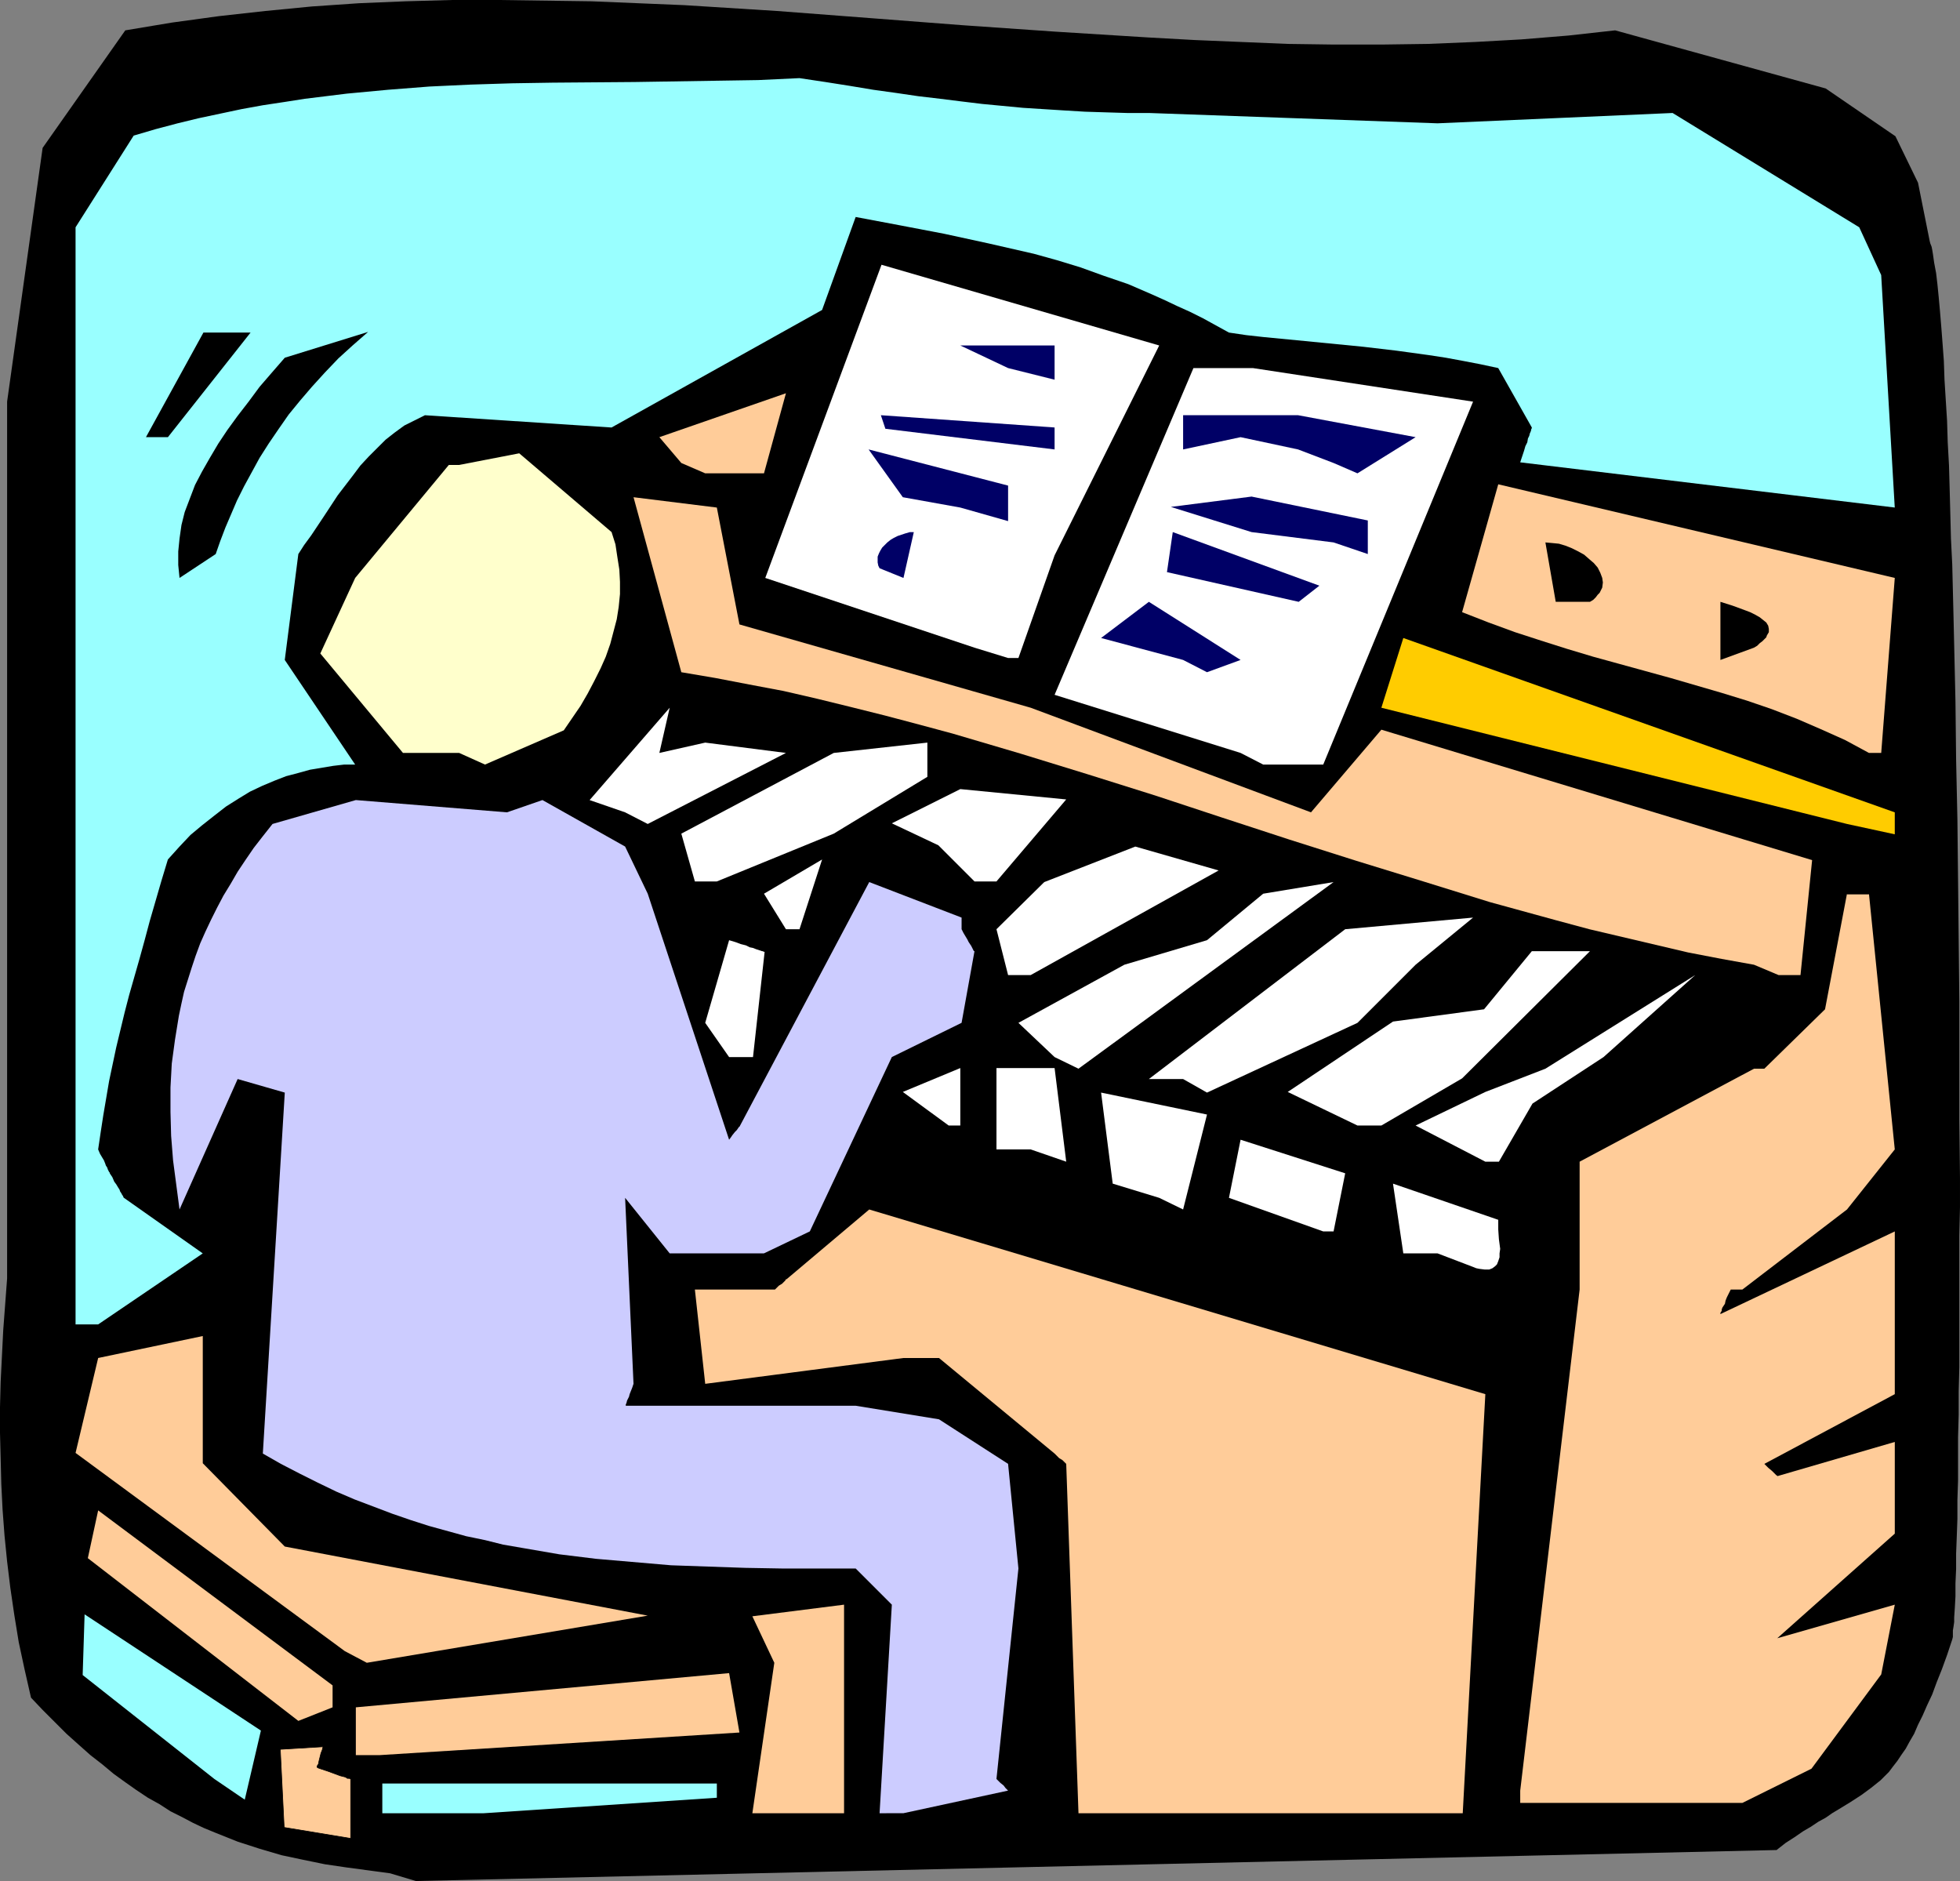 <?xml version="1.0" encoding="UTF-8" standalone="no"?>
<svg
   version="1.0"
   width="129.766mm"
   height="124.526mm"
   id="svg46"
   sodipodi:docname="Pianist 08.wmf"
   xmlns:inkscape="http://www.inkscape.org/namespaces/inkscape"
   xmlns:sodipodi="http://sodipodi.sourceforge.net/DTD/sodipodi-0.dtd"
   xmlns="http://www.w3.org/2000/svg"
   xmlns:svg="http://www.w3.org/2000/svg">
  <rect width="100%" height="100%" fill="#808080" stroke="none"/>
  <sodipodi:namedview
     id="namedview46"
     pagecolor="#ffffff"
     bordercolor="#000000"
     borderopacity="0.25"
     inkscape:showpageshadow="2"
     inkscape:pageopacity="0.0"
     inkscape:pagecheckerboard="0"
     inkscape:deskcolor="#d1d1d1"
     inkscape:document-units="mm" />
  <defs
     id="defs1">
    <pattern
       id="WMFhbasepattern"
       patternUnits="userSpaceOnUse"
       width="6"
       height="6"
       x="0"
       y="0" />
  </defs>
  <path
     style="fill:#000000;fill-opacity:1;fill-rule:evenodd;stroke:none"
     d="m 97.606,468.711 -10.827,-1.454 -5.494,-0.808 -5.494,-1.131 -5.333,-1.131 -5.494,-1.616 -5.494,-1.777 -5.656,-2.262 -2.747,-1.131 -2.747,-1.293 -2.747,-1.454 -2.909,-1.454 -2.747,-1.777 -2.909,-1.616 -2.909,-1.939 -2.747,-1.939 -2.909,-2.1 -2.909,-2.424 -2.909,-2.262 -2.909,-2.585 -3.07,-2.747 -2.909,-2.908 -3.07,-3.07 L 7.757,424.765 6.141,417.656 4.686,410.87 3.555,403.922 2.586,397.298 1.778,390.674 1.131,384.211 0.646,377.748 0.323,371.285 0.162,364.823 0,358.521 v -6.463 l 0.162,-6.301 0.323,-6.463 0.323,-6.463 0.485,-6.463 0.485,-6.463 V 100.496 L 10.666,36.999 31.35,7.594 42.986,5.655 54.782,4.039 66.418,2.747 78.053,1.616 89.849,0.808 101.485,0.323 113.12,0 h 11.635 l 11.635,0.162 11.635,0.162 11.635,0.485 11.635,0.485 23.109,1.454 23.27,1.777 23.109,1.777 23.27,1.616 23.27,1.454 11.635,0.646 11.635,0.485 11.635,0.485 11.635,0.162 h 11.797 l 11.635,-0.162 11.797,-0.485 11.635,-0.646 11.797,-0.969 11.635,-1.293 52.682,14.541 17.453,11.956 5.656,11.633 2.909,14.541 0.162,0.646 0.323,0.808 0.162,0.808 0.162,0.969 0.162,1.131 0.162,1.131 0.485,2.585 0.323,2.747 0.323,3.231 0.323,3.555 0.323,3.878 0.323,4.201 0.323,4.362 0.162,4.686 0.323,5.17 0.323,5.17 0.162,5.332 0.323,5.816 0.162,5.816 0.162,6.14 0.162,6.301 0.323,6.463 0.162,6.624 0.162,6.624 0.162,6.947 0.162,7.109 0.162,7.109 0.162,14.541 0.323,14.864 0.162,15.026 0.162,15.187 0.162,15.187 v 15.026 14.864 l 0.162,14.541 v 7.109 l -0.162,7.109 v 13.572 6.624 6.463 6.301 l -0.162,6.14 v 5.816 l -0.162,5.655 v 5.493 5.332 l -0.162,4.847 v 4.686 l -0.162,4.524 -0.162,4.201 v 3.878 l -0.162,3.555 v 3.231 l -0.162,2.908 -0.162,2.424 v 1.131 l -0.162,1.131 -0.162,0.969 v 0.808 0.808 l -0.162,0.646 -1.293,3.878 -1.293,3.555 -1.293,3.231 -1.131,3.07 -1.293,2.747 -1.131,2.585 -1.131,2.262 -0.97,2.262 -1.131,1.939 -0.97,1.777 -1.131,1.616 -0.97,1.454 -1.131,1.454 -0.97,1.293 -1.131,1.131 -0.97,0.969 -2.424,1.939 -2.424,1.777 -2.747,1.777 -2.909,1.777 -1.616,0.969 -1.616,1.131 -1.778,0.969 -1.939,1.293 -1.939,1.131 -2.101,1.454 -2.262,1.454 -2.262,1.777 -340.491,7.755 z"
     id="path1" />
  <path
     style="fill:#99ffff;fill-opacity:1;fill-rule:evenodd;stroke:none"
     d="M 95.667,453.686 V 446.253 H 179.376 v 3.555 l -58.338,3.878 z"
     id="path2" />
  <path
     style="fill:#ffcc99;fill-opacity:1;fill-rule:evenodd;stroke:none"
     d="m 188.264,453.686 5.494,-37.646 -5.494,-11.633 22.947,-2.908 v 52.187 h -17.453 z"
     id="path3" />
  <path
     style="fill:#ccccff;fill-opacity:1;fill-rule:evenodd;stroke:none"
     d="m 220.099,453.686 3.07,-52.187 -9.05,-9.048 h -18.422 l -9.211,-0.162 -9.373,-0.323 -9.211,-0.323 -9.373,-0.808 -9.373,-0.808 -9.211,-1.131 -9.373,-1.616 -4.686,-0.808 -4.525,-1.131 -4.686,-0.969 -4.686,-1.293 -4.686,-1.293 -4.525,-1.454 -4.686,-1.616 -4.686,-1.777 -4.686,-1.777 -4.525,-1.939 -4.686,-2.262 -4.525,-2.262 -4.686,-2.424 -4.525,-2.585 5.494,-90.317 -11.797,-3.393 -14.544,32.637 -0.808,-6.14 -0.808,-6.14 -0.485,-6.14 -0.162,-5.978 v -6.14 l 0.323,-5.978 0.808,-5.978 0.97,-5.978 0.646,-3.07 0.646,-2.908 0.97,-3.07 0.97,-3.07 0.97,-2.908 1.131,-3.07 1.293,-2.908 1.454,-3.07 1.454,-2.908 1.616,-3.07 1.778,-2.908 1.778,-3.07 1.939,-2.908 2.101,-3.07 2.262,-2.908 2.424,-3.07 20.846,-5.978 37.814,3.07 8.888,-3.07 20.685,11.633 5.656,11.795 20.362,61.558 0.485,-0.646 0.323,-0.485 0.646,-0.808 0.485,-0.485 0.323,-0.485 0.162,-0.162 v -0.162 h 0.162 l 32.482,-61.235 23.109,8.886 v 2.908 l 0.485,0.969 0.485,0.808 0.485,0.808 0.323,0.646 0.323,0.485 0.323,0.485 0.323,0.646 0.162,0.323 0.162,0.323 h 0.162 l -3.232,17.934 -17.453,8.563 -20.523,43.624 -11.474,5.493 h -23.594 l -11.15,-13.895 2.101,46.532 -0.323,0.969 -0.323,0.808 -0.323,0.808 -0.162,0.646 -0.485,0.969 -0.162,0.646 -0.162,0.323 v 0.323 h -0.162 57.691 l 20.846,3.393 17.291,11.148 2.586,26.174 -5.494,52.671 0.485,0.485 0.485,0.485 0.808,0.646 0.485,0.646 0.323,0.323 0.162,0.162 0.162,0.162 v 0 l -26.179,5.655 z"
     id="path4" />
  <path
     style="fill:#ffcc99;fill-opacity:1;fill-rule:evenodd;stroke:none"
     d="m 269.872,453.686 -3.07,-87.409 -0.97,-0.969 -0.808,-0.485 -0.485,-0.485 -0.323,-0.323 -0.162,-0.162 -0.162,-0.162 v 0 l -28.926,-23.912 h -8.888 l -49.611,6.463 -2.586,-23.589 h 20.038 l 0.97,-0.969 0.808,-0.485 0.485,-0.485 0.323,-0.323 0.162,-0.323 h 0.162 v 0 l 20.685,-17.449 154.166,46.209 -5.656,104.858 h -90.334 z"
     id="path5" />
  <path
     style="fill:#ffcc99;fill-opacity:1;fill-rule:evenodd;stroke:none"
     d="m 380.406,448.031 14.867,-125.377 v -31.991 l 43.632,-23.266 h 2.586 l 15.19,-14.864 5.494,-28.921 v 0.162 h 5.494 v -0.162 l 6.464,63.981 -11.958,15.026 -26.179,20.035 h -2.909 l -0.485,0.969 -0.485,0.969 -0.323,0.808 -0.162,0.808 -0.323,0.485 -0.323,0.485 -0.162,0.485 v 0.323 l -0.323,0.485 v 0.162 0.162 l 43.632,-20.681 v 40.715 l -32.643,17.449 0.485,0.485 0.485,0.485 0.97,0.808 0.485,0.485 0.323,0.323 0.323,0.323 h 0.162 v 0.162 l 29.411,-8.563 v 22.943 l -29.411,26.174 29.411,-8.402 -3.394,17.449 -17.453,23.589 -17.291,8.563 h -55.59 z"
     id="path6" />
  <path
     style="fill:#99ffff;fill-opacity:1;fill-rule:evenodd;stroke:none"
     d="m 53.651,445.122 -32.966,-26.013 0.485,-15.187 44.117,29.082 -4.04,17.288 z"
     id="path7" />
  <path
     style="fill:#ffcc99;fill-opacity:1;fill-rule:evenodd;stroke:none"
     d="m 89.041,439.144 v -11.956 l 93.405,-8.563 2.586,14.864 -90.011,5.655 z"
     id="path8" />
  <path
     style="fill:#ffcc99;fill-opacity:1;fill-rule:evenodd;stroke:none"
     d="m 74.659,430.581 -52.682,-40.715 2.586,-11.956 58.661,43.785 v 5.493 z"
     id="path9" />
  <path
     style="fill:#ffcc99;fill-opacity:1;fill-rule:evenodd;stroke:none"
     d="m 86.294,413.132 -67.387,-49.602 5.656,-23.751 26.179,-5.493 v 31.829 l 20.523,20.842 90.819,17.288 -70.296,11.795 z"
     id="path10" />
  <path
     style="fill:#99ffff;fill-opacity:1;fill-rule:evenodd;stroke:none"
     d="M 18.907,331.378 V 56.872 l 14.544,-22.943 5.494,-1.616 5.494,-1.454 5.333,-1.293 5.333,-1.131 5.333,-1.131 5.333,-0.969 5.333,-0.808 5.171,-0.808 10.504,-1.293 10.342,-0.969 10.342,-0.808 10.342,-0.485 10.342,-0.323 10.181,-0.162 20.523,-0.162 20.523,-0.323 10.342,-0.162 10.342,-0.485 6.464,0.969 6.141,0.969 5.818,0.969 5.818,0.808 5.494,0.808 5.494,0.646 5.171,0.646 5.333,0.646 10.181,0.969 10.181,0.646 5.333,0.323 5.171,0.162 5.333,0.162 h 5.494 l 72.235,2.585 58.822,-2.585 46.702,28.598 5.494,11.956 3.394,58.165 -93.728,-11.31 0.485,-1.454 0.485,-1.454 0.323,-1.131 0.485,-0.969 0.162,-0.969 0.323,-0.646 0.162,-0.646 0.162,-0.323 0.162,-0.485 v -0.162 l 0.162,-0.323 v -0.162 l -8.403,-14.864 -4.525,-0.969 -4.202,-0.808 -4.363,-0.808 -4.202,-0.646 -8.242,-1.131 -8.242,-0.969 -8.242,-0.808 -8.242,-0.808 -8.403,-0.808 -4.363,-0.485 -4.363,-0.646 -3.232,-1.777 -3.232,-1.777 -3.232,-1.616 -3.232,-1.454 -3.07,-1.454 -3.232,-1.454 -5.979,-2.585 -6.141,-2.1 -5.818,-2.1 -5.818,-1.777 -5.818,-1.616 -5.656,-1.293 -5.656,-1.293 -11.15,-2.424 -10.989,-2.1 -11.15,-2.1 -8.403,23.266 -52.682,29.406 -46.702,-3.07 -2.586,1.293 -2.586,1.293 -2.424,1.777 -2.262,1.777 -2.101,2.1 -2.101,2.1 -2.101,2.262 -1.939,2.585 -3.717,4.847 -3.394,5.17 -3.232,4.847 -1.778,2.424 -1.454,2.262 -3.394,26.497 17.614,26.174 h -2.747 l -2.747,0.323 -2.909,0.485 -2.909,0.485 -2.909,0.808 -3.07,0.808 -2.909,1.131 -3.07,1.293 -3.07,1.454 -2.909,1.777 -3.07,1.939 -2.909,2.262 -3.07,2.424 -2.909,2.424 -2.747,2.908 -2.909,3.231 -1.616,5.332 -1.454,5.009 -1.454,5.009 -1.293,4.847 -1.293,4.686 -1.293,4.524 -1.293,4.524 -1.131,4.362 -2.101,8.725 -1.778,8.402 -1.454,8.563 -0.646,4.201 -0.646,4.362 0.485,1.131 0.485,0.808 0.485,0.808 0.323,0.808 0.162,0.485 0.323,0.485 0.162,0.485 0.162,0.323 0.162,0.323 0.162,0.162 v 0.162 l 0.646,0.969 0.485,1.131 0.485,0.646 0.485,0.808 0.323,0.485 0.162,0.485 0.323,0.485 0.162,0.323 0.323,0.485 v 0.162 l 0.162,0.162 19.715,13.895 -26.179,17.773 z"
     id="path11" />
  <path
     style="fill:#ffffff;fill-opacity:1;fill-rule:evenodd;stroke:none"
     d="m 359.721,313.605 h -8.565 l -2.586,-17.449 26.341,9.048 v 2.424 l 0.162,2.424 0.323,2.424 -0.162,1.131 v 0.969 l -0.323,0.969 -0.323,0.808 -0.485,0.485 -0.646,0.485 -0.808,0.323 h -1.131 l -1.293,-0.162 -0.808,-0.162 -0.808,-0.323 z"
     id="path12" />
  <path
     style="fill:#ffffff;fill-opacity:1;fill-rule:evenodd;stroke:none"
     d="m 331.118,308.112 -23.594,-8.402 2.909,-14.541 26.179,8.402 -2.909,14.541 z"
     id="path13" />
  <path
     style="fill:#ffffff;fill-opacity:1;fill-rule:evenodd;stroke:none"
     d="m 290.072,299.71 -11.635,-3.555 -2.909,-22.781 26.502,5.493 -5.979,23.751 z"
     id="path14" />
  <path
     style="fill:#ffffff;fill-opacity:1;fill-rule:evenodd;stroke:none"
     d="m 371.68,290.663 -17.453,-9.048 17.453,-8.402 15.029,-5.816 37.491,-23.427 -22.947,20.519 -17.776,11.633 -8.403,14.541 z"
     id="path15" />
  <path
     style="fill:#ffffff;fill-opacity:1;fill-rule:evenodd;stroke:none"
     d="m 257.913,287.593 h -8.565 v -20.358 h 14.544 l 2.909,23.427 z"
     id="path16" />
  <path
     style="fill:#ffffff;fill-opacity:1;fill-rule:evenodd;stroke:none"
     d="m 237.39,281.615 -11.474,-8.402 14.382,-5.978 v 14.38 z"
     id="path17" />
  <path
     style="fill:#ffffff;fill-opacity:1;fill-rule:evenodd;stroke:none"
     d="m 339.683,281.615 -17.453,-8.402 26.341,-17.611 22.786,-3.07 11.958,-14.541 h 14.544 l -31.997,31.829 -20.2,11.795 z"
     id="path18" />
  <path
     style="fill:#ffffff;fill-opacity:1;fill-rule:evenodd;stroke:none"
     d="m 296.051,269.982 h -8.565 l 49.126,-37.484 31.997,-2.908 -14.382,11.795 -14.544,14.541 -37.653,17.449 z"
     id="path19" />
  <path
     style="fill:#ffffff;fill-opacity:1;fill-rule:evenodd;stroke:none"
     d="m 182.446,264.488 -5.979,-8.563 5.979,-20.681 1.616,0.485 1.293,0.485 1.293,0.323 0.97,0.485 0.808,0.162 0.808,0.323 0.485,0.162 0.485,0.162 0.485,0.162 h 0.162 l 0.323,0.162 h 0.162 l -2.909,26.336 z"
     id="path20" />
  <path
     style="fill:#ffffff;fill-opacity:1;fill-rule:evenodd;stroke:none"
     d="m 263.892,264.488 -9.05,-8.563 26.502,-14.541 20.685,-6.14 14.059,-11.633 17.614,-2.908 -63.832,46.693 z"
     id="path21" />
  <path
     style="fill:#ffffff;fill-opacity:1;fill-rule:evenodd;stroke:none"
     d="m 252.257,243.969 -2.909,-11.471 11.958,-11.795 22.786,-8.886 20.846,5.978 -47.026,26.174 z"
     id="path22" />
  <path
     style="fill:#ffcc99;fill-opacity:1;fill-rule:evenodd;stroke:none"
     d="m 438.905,241.384 -8.08,-1.454 -8.403,-1.616 -8.242,-1.939 -8.242,-1.939 -8.242,-1.939 -8.403,-2.262 -8.242,-2.262 -8.242,-2.262 -16.645,-5.17 -16.806,-5.17 -16.806,-5.332 -16.806,-5.493 -16.645,-5.493 -16.968,-5.332 -16.806,-5.17 -16.968,-5.009 -8.403,-2.262 -8.565,-2.262 -8.403,-2.1 -8.565,-2.1 -8.403,-1.939 -8.565,-1.616 -8.403,-1.616 -8.565,-1.454 -11.958,-43.785 20.846,2.585 5.656,29.244 72.882,20.842 70.134,26.174 17.614,-20.681 107.787,32.637 -2.909,28.759 h -5.494 z"
     id="path23" />
  <path
     style="fill:#ffffff;fill-opacity:1;fill-rule:evenodd;stroke:none"
     d="m 196.667,232.498 -5.494,-8.886 14.544,-8.563 -5.656,17.449 z"
     id="path24" />
  <path
     style="fill:#ffffff;fill-opacity:1;fill-rule:evenodd;stroke:none"
     d="m 173.881,220.542 -3.394,-11.956 38.138,-20.196 23.432,-2.585 v 8.563 l -23.432,14.218 -29.25,11.956 z"
     id="path25" />
  <path
     style="fill:#ffffff;fill-opacity:1;fill-rule:evenodd;stroke:none"
     d="m 243.854,220.542 -9.05,-9.048 -11.635,-5.493 17.13,-8.563 26.502,2.585 -17.453,20.519 z"
     id="path26" />
  <path
     style="fill:#ffcc00;fill-opacity:1;fill-rule:evenodd;stroke:none"
     d="m 462.175,206.162 -116.513,-29.082 5.494,-17.449 122.977,43.624 v 5.493 z"
     id="path27" />
  <path
     style="fill:#ffffff;fill-opacity:1;fill-rule:evenodd;stroke:none"
     d="m 156.429,203.254 -8.888,-3.07 20.038,-23.104 -2.586,11.31 11.474,-2.585 20.2,2.585 -34.582,17.773 z"
     id="path28" />
  <path
     style="fill:#ffffcc;fill-opacity:1;fill-rule:evenodd;stroke:none"
     d="M 114.897,188.389 H 100.838 L 80.154,163.508 88.88,144.604 112.312,116.33 h 2.586 l 15.029,-2.908 23.109,19.711 0.97,3.07 0.485,3.231 0.485,3.07 0.162,3.07 v 3.07 l -0.323,3.231 -0.485,3.07 -0.808,3.07 -0.808,3.07 -1.131,3.231 -1.293,2.908 -1.616,3.231 -1.616,3.07 -1.778,3.07 -2.101,3.07 -2.101,3.07 -19.715,8.563 z"
     id="path29" />
  <path
     style="fill:#ffffff;fill-opacity:1;fill-rule:evenodd;stroke:none"
     d="M 310.433,188.389 263.892,173.848 298.636,92.094 h 14.867 l 55.106,8.402 -37.491,90.802 h -15.029 z"
     id="path30" />
  <path
     style="fill:#ffcc99;fill-opacity:1;fill-rule:evenodd;stroke:none"
     d="m 467.67,188.389 -5.979,-3.231 -6.141,-2.747 -5.979,-2.585 -6.302,-2.424 -6.141,-2.1 -6.302,-1.939 -12.766,-3.716 -12.928,-3.555 -6.464,-1.777 -6.464,-1.939 -6.626,-2.1 -6.464,-2.1 -6.626,-2.424 -6.626,-2.585 9.05,-31.991 99.222,23.427 -3.394,43.785 z"
     id="path31" />
  <path
     style="fill:#000066;fill-opacity:1;fill-rule:evenodd;stroke:none"
     d="m 296.051,165.123 -20.523,-5.493 11.958,-9.048 22.947,14.541 -8.403,3.07 z"
     id="path32" />
  <path
     style="fill:#000000;fill-opacity:1;fill-rule:evenodd;stroke:none"
     d="m 430.502,165.123 v -14.541 l 3.07,0.969 3.07,1.131 1.293,0.485 1.293,0.646 1.131,0.646 0.808,0.646 0.808,0.646 0.485,0.808 0.162,0.808 v 0.808 l -0.485,0.808 -0.162,0.485 -0.485,0.485 -0.485,0.485 -0.646,0.485 -0.646,0.646 -0.808,0.485 z"
     id="path33" />
  <path
     style="fill:#ffffff;fill-opacity:1;fill-rule:evenodd;stroke:none"
     d="m 243.854,162.054 -52.358,-17.449 29.088,-78.361 69.488,20.196 -26.179,52.51 -9.05,25.689 h -2.586 z"
     id="path34" />
  <path
     style="fill:#000066;fill-opacity:1;fill-rule:evenodd;stroke:none"
     d="m 324.977,150.582 -32.966,-7.432 1.454,-10.017 36.683,13.41 z"
     id="path35" />
  <path
     style="fill:#000000;fill-opacity:1;fill-rule:evenodd;stroke:none"
     d="m 389.294,150.582 -2.586,-14.864 1.778,0.162 1.616,0.162 1.616,0.485 1.616,0.646 1.616,0.808 1.454,0.808 1.293,1.131 1.131,0.969 0.97,1.131 0.646,1.293 0.485,1.293 0.162,1.131 -0.162,1.293 -0.323,0.646 -0.323,0.646 -0.485,0.485 -0.485,0.646 -0.646,0.646 -0.808,0.485 z"
     id="path36" />
  <path
     style="fill:#000000;fill-opacity:1;fill-rule:evenodd;stroke:none"
     d="m 44.925,144.604 -0.323,-3.231 v -3.393 l 0.323,-3.231 0.485,-3.393 0.808,-3.231 1.293,-3.393 1.293,-3.393 1.778,-3.393 1.939,-3.393 2.101,-3.555 2.262,-3.393 2.586,-3.555 2.747,-3.555 2.747,-3.716 3.07,-3.555 3.232,-3.716 20.846,-6.463 -3.878,3.393 -3.555,3.231 -3.394,3.555 -3.232,3.555 -2.909,3.393 -2.909,3.555 -2.586,3.716 -2.424,3.555 -2.262,3.555 -1.939,3.555 -1.939,3.555 -1.778,3.555 -1.454,3.393 -1.454,3.393 -1.293,3.393 -1.131,3.231 z"
     id="path37" />
  <path
     style="fill:#000066;fill-opacity:1;fill-rule:evenodd;stroke:none"
     d="m 220.099,142.181 -0.323,-0.646 -0.162,-0.808 v -0.646 -0.808 l 0.323,-0.808 0.323,-0.646 0.485,-0.808 0.646,-0.646 0.646,-0.646 0.808,-0.646 0.808,-0.485 0.97,-0.485 0.97,-0.323 0.97,-0.323 1.131,-0.323 h 0.97 l -2.586,11.471 z"
     id="path38" />
  <path
     style="fill:#000066;fill-opacity:1;fill-rule:evenodd;stroke:none"
     d="m 333.704,135.718 -20.523,-2.585 -20.2,-6.301 20.2,-2.585 29.088,5.978 v 8.402 z"
     id="path39" />
  <path
     style="fill:#000066;fill-opacity:1;fill-rule:evenodd;stroke:none"
     d="m 240.299,126.993 -14.382,-2.585 -8.565,-11.956 34.906,9.048 v 8.886 z"
     id="path40" />
  <path
     style="fill:#ffcc99;fill-opacity:1;fill-rule:evenodd;stroke:none"
     d="m 170.488,115.845 -5.494,-6.463 31.674,-10.987 -5.494,20.035 H 176.467 Z"
     id="path41" />
  <path
     style="fill:#000066;fill-opacity:1;fill-rule:evenodd;stroke:none"
     d="m 333.704,115.845 -8.888,-3.393 -14.382,-3.07 -14.382,3.07 v -8.563 h 28.765 l 29.411,5.493 -14.544,9.048 z"
     id="path42" />
  <path
     style="fill:#000066;fill-opacity:1;fill-rule:evenodd;stroke:none"
     d="m 221.553,107.282 -1.131,-3.393 43.47,3.07 v 5.493 z"
     id="path43" />
  <path
     style="fill:#000000;fill-opacity:1;fill-rule:evenodd;stroke:none"
     d="M 36.522,109.382 50.904,83.208 H 62.701 L 42.016,109.382 Z"
     id="path44" />
  <path
     style="fill:#000066;fill-opacity:1;fill-rule:evenodd;stroke:none"
     d="m 252.257,92.094 -11.958,-5.655 h -17.13 40.723 v 8.563 z"
     id="path45" />
  <path
     style="fill:#ffcc99;fill-opacity:1;fill-rule:evenodd;stroke:#000000;stroke-width:0.162px;stroke-linecap:round;stroke-linejoin:round;stroke-miterlimit:4;stroke-dasharray:none;stroke-opacity:1"
     d="m 70.134,437.69 0.97,19.55 16.645,2.747 v -14.864 0 l -0.323,-0.162 h -0.485 l -0.485,-0.323 -1.293,-0.323 -3.07,-1.131 -1.454,-0.485 -0.485,-0.162 -0.485,-0.162 -0.162,-0.162 h -0.162 v -0.323 l 0.323,-0.485 0.162,-0.808 0.485,-1.939 0.323,-0.808 0.162,-0.646 v -0.162 0 z"
     id="path46" />
</svg>
